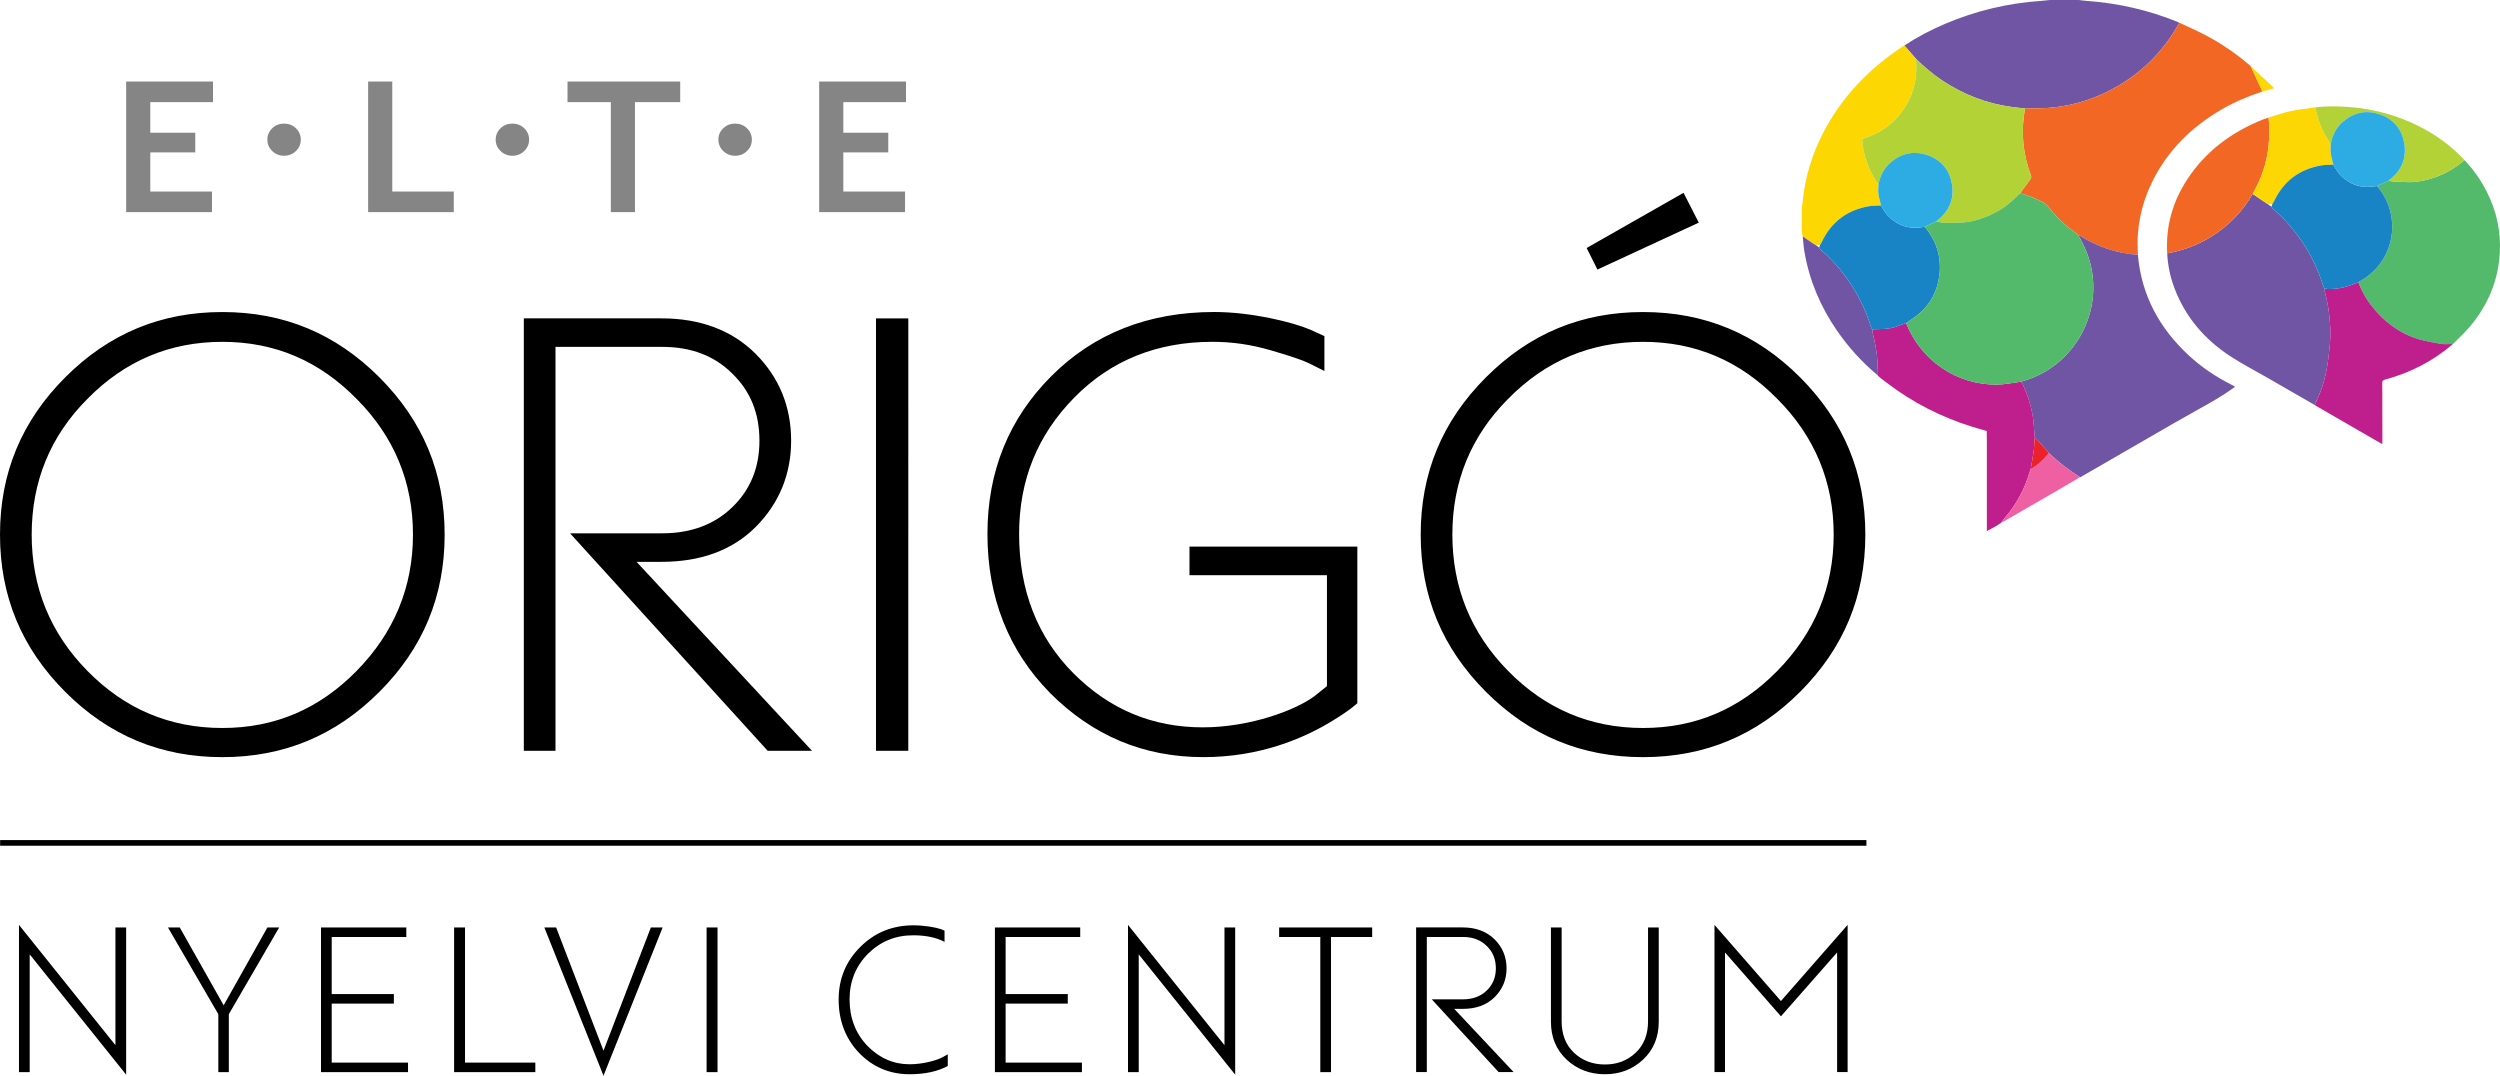 <?xml version="1.0" encoding="UTF-8" standalone="no"?>
<!-- Generator: Adobe Illustrator 16.0.3, SVG Export Plug-In . SVG Version: 6.00 Build 0)  -->

<svg
   version="1.1"
   id="Layer_1"
   x="0px"
   y="0px"
   width="159.14"
   height="68.476"
   viewBox="0 0 159.14 68.476"
   enable-background="new 0 0 841.89 595.28"
   xml:space="preserve"
   xmlns="http://www.w3.org/2000/svg"
   xmlns:svg="http://www.w3.org/2000/svg"><defs
   id="defs26" />
<g
   id="g26"
   transform="translate(-378.252,-243.924)">
	<rect
   x="378.26"
   y="297.4"
   fill-rule="evenodd"
   clip-rule="evenodd"
   width="118.801"
   height="0.36"
   id="rect1" />
	<path
   d="m 385.6,310.455 -6.14,-7.656 v 9.371 h 0.682 v -7.494 l 6.14,7.656 v -9.371 H 385.6 Z m 6.89,-2.538 -2.797,-4.956 h -0.75 l 3.207,5.523 v 3.686 h 0.668 v -3.686 l 3.207,-5.523 h -0.75 z m 6.877,-0.108 h 3.957 v -0.607 h -3.957 v -3.632 h 4.749 v -0.608 h -5.431 v 9.209 h 5.54 v -0.607 h -4.858 z m 8.487,-4.848 h -0.696 v 9.209 h 5.171 v -0.607 h -4.476 v -8.602 z m 8.814,7.846 -3.015,-7.846 h -0.751 l 3.766,9.439 3.766,-9.439 h -0.75 z m 6.563,1.363 h 0.696 v -9.209 h -0.696 z m 12.922,-0.499 c -1.023,0 -1.925,-0.392 -2.688,-1.175 -0.75,-0.783 -1.133,-1.769 -1.133,-2.957 0,-1.148 0.396,-2.12 1.174,-2.903 0.791,-0.783 1.746,-1.175 2.865,-1.175 0.805,0 1.475,0.135 2.006,0.418 v -0.715 l -0.232,-0.095 c -0.312,-0.108 -1.036,-0.243 -1.746,-0.243 -1.337,0 -2.469,0.459 -3.384,1.377 -0.914,0.905 -1.378,2.025 -1.378,3.35 0,1.35 0.437,2.484 1.297,3.389 0.873,0.905 1.951,1.364 3.22,1.364 0.968,0 1.787,-0.176 2.429,-0.526 v -0.743 l -0.287,0.162 c -0.369,0.215 -1.27,0.472 -2.143,0.472 z m 6.113,-3.862 h 3.957 v -0.607 h -3.957 v -3.632 h 4.748 v -0.608 h -5.43 v 9.209 h 5.539 v -0.607 h -4.857 z m 13.931,2.646 -6.141,-7.656 v 9.371 h 0.683 v -7.494 l 6.14,7.656 v -9.371 h -0.682 z m 3.48,-6.886 h 2.62 v 8.601 h 0.682 v -8.601 h 2.62 v -0.608 h -5.922 z m 11.679,4.577 c 0.847,0 1.528,-0.242 2.033,-0.742 0.505,-0.5 0.765,-1.121 0.765,-1.837 0,-0.729 -0.26,-1.351 -0.765,-1.85 -0.505,-0.5 -1.187,-0.757 -2.033,-0.757 h -2.96 v 9.209 h 0.682 v -8.601 h 2.306 c 0.614,0 1.119,0.188 1.501,0.567 0.396,0.377 0.587,0.85 0.587,1.431 0,0.567 -0.19,1.04 -0.587,1.418 -0.382,0.364 -0.887,0.554 -1.501,0.554 h -1.991 l 4.256,4.631 h 0.955 l -3.779,-4.023 z m 11.804,0.784 c 0,0.838 -0.26,1.513 -0.792,2.012 -0.532,0.5 -1.173,0.743 -1.951,0.743 -0.778,0 -1.433,-0.243 -1.965,-0.743 -0.532,-0.499 -0.792,-1.174 -0.792,-2.012 v -5.969 h -0.682 v 5.996 c 0,0.985 0.327,1.782 0.996,2.417 0.668,0.621 1.487,0.932 2.442,0.932 0.955,0 1.761,-0.311 2.429,-0.932 0.668,-0.635 0.996,-1.432 0.996,-2.417 v -5.996 h -0.682 v 5.969 z m 8.459,-1.284 -4.23,-4.848 v 9.371 h 0.67 v -7.615 l 3.561,4.064 3.575,-4.064 v 7.615 h 0.669 v -9.371 z"
   id="path1" />
	<path
   d="m 392.404,263.787 c -3.911,0 -7.217,1.372 -9.999,4.157 -2.782,2.785 -4.153,6.095 -4.153,10.01 0,3.916 1.371,7.225 4.153,10.01 2.782,2.785 6.088,4.157 9.999,4.157 3.911,0 7.217,-1.372 9.999,-4.157 2.782,-2.785 4.153,-6.095 4.153,-10.01 0,-3.915 -1.371,-7.225 -4.153,-10.01 -2.782,-2.785 -6.088,-4.157 -9.999,-4.157 z m 8.548,22.845 c -2.378,2.422 -5.201,3.633 -8.547,3.633 -3.347,0 -6.209,-1.211 -8.588,-3.633 -2.379,-2.422 -3.548,-5.328 -3.548,-8.678 0,-3.35 1.169,-6.256 3.548,-8.638 2.379,-2.421 5.241,-3.632 8.588,-3.632 3.346,0 6.169,1.211 8.547,3.632 2.379,2.382 3.588,5.288 3.588,8.638 0,3.35 -1.209,6.256 -3.588,8.678 z m 19.394,-6.943 c 2.5,0 4.516,-0.727 6.008,-2.22 1.491,-1.494 2.258,-3.351 2.258,-5.49 0,-2.18 -0.767,-4.036 -2.258,-5.53 -1.492,-1.493 -3.508,-2.26 -6.008,-2.26 h -8.75 v 27.528 h 2.016 v -25.711 h 6.814 c 1.814,0 3.306,0.565 4.435,1.695 1.17,1.13 1.734,2.543 1.734,4.278 0,1.695 -0.564,3.108 -1.734,4.238 -1.129,1.09 -2.621,1.655 -4.435,1.655 h -5.887 l 12.58,13.845 h 2.822 l -11.168,-12.028 z m 13.668,12.029 h 2.057 V 264.19 h -2.057 z m 19.958,-11.181 h 8.749 v 7.063 l -0.807,0.646 c -1.129,0.848 -4.031,1.978 -7.096,1.978 -3.186,0 -5.927,-1.13 -8.225,-3.431 -2.299,-2.301 -3.468,-5.288 -3.468,-8.88 0,-3.431 1.169,-6.297 3.508,-8.678 2.339,-2.381 5.282,-3.552 8.79,-3.552 1.209,0 2.418,0.161 3.668,0.524 1.25,0.363 2.098,0.646 2.5,0.848 l 0.968,0.484 v -2.22 l -0.887,-0.404 c -1.129,-0.484 -3.75,-1.13 -6.129,-1.13 -4.192,0 -7.66,1.372 -10.362,4.077 -2.701,2.704 -4.072,6.054 -4.072,10.05 0,4.036 1.331,7.427 3.992,10.131 2.701,2.705 5.927,4.077 9.758,4.077 3.628,0 6.369,-1.211 8.062,-2.22 1.331,-0.807 1.533,-1.049 1.734,-1.211 v -9.97 H 453.97 v 1.818 z m 32.417,-22.442 -0.969,-1.897 -6.168,3.512 0.686,1.372 z m 6.451,9.849 c -2.783,-2.785 -6.089,-4.157 -10,-4.157 -3.91,0 -7.217,1.372 -9.998,4.157 -2.783,2.785 -4.154,6.095 -4.154,10.01 0,3.916 1.371,7.225 4.154,10.01 2.781,2.785 6.088,4.157 9.998,4.157 3.911,0 7.217,-1.372 10,-4.157 2.781,-2.785 4.152,-6.095 4.152,-10.01 0,-3.915 -1.371,-7.225 -4.152,-10.01 z m -1.452,18.688 c -2.379,2.422 -5.201,3.633 -8.548,3.633 -3.346,0 -6.209,-1.211 -8.588,-3.633 -2.379,-2.422 -3.548,-5.328 -3.548,-8.678 0,-3.35 1.169,-6.256 3.548,-8.638 2.379,-2.421 5.242,-3.632 8.588,-3.632 3.347,0 6.169,1.211 8.548,3.632 2.379,2.382 3.589,5.288 3.589,8.638 0,3.35 -1.21,6.256 -3.589,8.678 z"
   id="path2" />
	<polygon
   fill="#858585"
   points="387.819,256.117 391.746,256.117 391.746,257.427 386.282,257.427 386.282,249.114 391.811,249.114 391.811,250.425 387.819,250.425 387.819,252.372 390.682,252.372 390.682,253.625 387.819,253.625 "
   id="polygon2" />
	<path
   fill="#858585"
   d="m 395.271,252.812 c 0,-0.283 0.104,-0.525 0.311,-0.724 0.207,-0.198 0.457,-0.297 0.753,-0.297 0.296,0 0.548,0.1 0.754,0.297 0.207,0.199 0.311,0.44 0.311,0.724 0,0.283 -0.104,0.526 -0.311,0.727 -0.207,0.2 -0.458,0.3 -0.754,0.3 -0.296,0 -0.546,-0.1 -0.753,-0.3 -0.207,-0.201 -0.311,-0.445 -0.311,-0.727 z"
   id="path3" />
	<polygon
   fill="#858585"
   points="407.138,257.427 401.686,257.427 401.686,249.114 403.223,249.114 403.223,256.117 407.138,256.117 "
   id="polygon3" />
	<path
   fill="#858585"
   d="m 409.806,252.812 c 0,-0.283 0.103,-0.525 0.309,-0.724 0.207,-0.198 0.459,-0.297 0.755,-0.297 0.295,0 0.546,0.1 0.752,0.297 0.208,0.199 0.31,0.44 0.31,0.724 0,0.283 -0.102,0.526 -0.31,0.727 -0.206,0.2 -0.457,0.3 -0.752,0.3 -0.296,0 -0.548,-0.1 -0.755,-0.3 -0.206,-0.201 -0.309,-0.445 -0.309,-0.727 z"
   id="path4" />
	<polygon
   fill="#858585"
   points="414.378,249.114 421.551,249.114 421.551,250.425 418.671,250.425 418.671,257.427 417.135,257.427 417.135,250.425 414.378,250.425 "
   id="polygon4" />
	<path
   fill="#858585"
   d="m 423.982,252.812 c 0,-0.283 0.103,-0.525 0.311,-0.724 0.208,-0.198 0.458,-0.297 0.754,-0.297 0.296,0 0.547,0.1 0.754,0.297 0.208,0.199 0.311,0.44 0.311,0.724 0,0.283 -0.103,0.526 -0.311,0.727 -0.207,0.2 -0.458,0.3 -0.754,0.3 -0.296,0 -0.546,-0.1 -0.754,-0.3 -0.208,-0.201 -0.311,-0.445 -0.311,-0.727 z"
   id="path5" />
	<polygon
   fill="#858585"
   points="431.935,256.117 435.863,256.117 435.863,257.427 430.397,257.427 430.397,249.114 435.925,249.114 435.925,250.425 431.935,250.425 431.935,252.372 434.796,252.372 434.796,253.625 431.935,253.625 "
   id="polygon5" />
	<path
   fill-rule="evenodd"
   clip-rule="evenodd"
   fill="#6f55a3"
   d="m 510.572,243.924 c 0.166,0.019 0.33,0.044 0.497,0.056 2.005,0.141 3.938,0.584 5.801,1.338 l 0.109,0.055 c -0.93,1.69 -2.221,3.032 -3.884,4.011 -1.367,0.805 -2.843,1.284 -4.427,1.406 -0.501,0.04 -1.008,0.027 -1.512,0.037 -0.28,-0.03 -0.562,-0.056 -0.842,-0.094 -1.591,-0.213 -3.05,-0.779 -4.388,-1.659 -0.622,-0.409 -1.184,-0.891 -1.716,-1.409 -0.244,-0.281 -0.488,-0.563 -0.733,-0.844 0.818,-0.542 1.684,-0.993 2.586,-1.377 1.957,-0.834 3.999,-1.319 6.122,-1.464 0.188,-0.013 0.374,-0.037 0.561,-0.055 0.61,-0.001 1.219,-0.001 1.826,-0.001 z"
   id="path6" />
	<path
   fill-rule="evenodd"
   clip-rule="evenodd"
   fill="#fdd702"
   d="m 492.944,257.161 c 0.021,-0.134 0.046,-0.268 0.058,-0.403 0.148,-1.532 0.587,-2.979 1.289,-4.346 1.188,-2.312 2.935,-4.117 5.093,-5.541 l 0.095,-0.051 c 0.245,0.281 0.489,0.563 0.733,0.844 0.035,0.425 0.039,0.847 -0.025,1.272 -0.144,0.96 -0.551,1.792 -1.202,2.501 -0.535,0.582 -1.188,0.992 -1.939,1.239 -0.27,0.088 -0.271,0.089 -0.236,0.376 0.112,0.962 0.451,1.837 1.019,2.625 -0.003,0.2 -0.029,0.403 -0.001,0.598 0.031,0.246 0.108,0.487 0.166,0.731 -0.248,0.012 -0.497,0 -0.739,0.041 -1.422,0.236 -2.442,1.01 -3.053,2.318 l -0.095,0.155 c -0.098,-0.003 -0.196,-0.006 -0.293,-0.009 l -0.169,-0.1 c -0.214,-0.146 -0.425,-0.295 -0.638,-0.443 -0.021,-0.098 -0.041,-0.194 -0.062,-0.291 -10e-4,-0.506 -10e-4,-1.012 -10e-4,-1.516 z"
   id="path7" />
	<path
   fill-rule="evenodd"
   clip-rule="evenodd"
   fill="#f26724"
   d="m 507.157,250.827 c 0.504,-0.01 1.011,0.002 1.512,-0.037 1.584,-0.123 3.06,-0.602 4.427,-1.406 1.663,-0.979 2.954,-2.321 3.884,-4.011 0.544,0.255 1.098,0.491 1.628,0.769 1.033,0.542 1.993,1.195 2.875,1.96 l 0.037,0.031 h -0.003 l 0.092,0.191 c 0.22,0.475 0.439,0.95 0.658,1.424 -0.893,0.298 -1.76,0.658 -2.576,1.131 -1.939,1.125 -3.479,2.636 -4.464,4.67 -0.68,1.406 -0.985,2.893 -0.888,4.457 l 0.002,0.139 c -1.347,-0.094 -2.584,-0.512 -3.722,-1.235 l -0.077,-0.02 0.003,0.002 -0.035,-0.048 -0.061,-0.049 c -0.72,-0.493 -1.343,-1.088 -1.868,-1.785 l -0.19,-0.154 c -0.488,-0.283 -1.007,-0.49 -1.552,-0.629 0.223,-0.302 0.442,-0.604 0.666,-0.905 0.057,-0.077 0.06,-0.146 0.024,-0.239 -0.518,-1.384 -0.646,-2.803 -0.372,-4.256 z"
   id="path8" />
	<path
   fill-rule="evenodd"
   clip-rule="evenodd"
   fill="#6f55a3"
   d="m 510.542,258.89 0.077,0.02 c 1.138,0.723 2.375,1.141 3.722,1.235 0.223,2.568 1.369,4.67 3.238,6.403 0.817,0.758 1.736,1.372 2.731,1.871 l 0.214,0.119 -0.12,0.097 c -0.688,0.492 -1.42,0.91 -2.16,1.318 -1.107,0.612 -2.2,1.252 -3.298,1.884 -1.374,0.791 -2.746,1.585 -4.119,2.379 l -0.13,0.082 h -0.031 c -0.722,-0.435 -1.379,-0.952 -1.988,-1.533 -0.298,-0.336 -0.596,-0.674 -0.894,-1.011 l -0.024,-0.134 c -0.021,-0.276 -0.033,-0.553 -0.061,-0.829 -0.092,-0.871 -0.354,-1.693 -0.729,-2.481 l -0.097,-0.082 0.158,-0.05 c 3.345,-0.953 5.249,-4.535 4.174,-7.851 -0.163,-0.507 -0.4,-0.976 -0.663,-1.437 z"
   id="path9" />
	<path
   fill-rule="evenodd"
   clip-rule="evenodd"
   fill="#6f55a3"
   d="m 525.594,269.703 c -1.007,-0.58 -2.014,-1.159 -3.022,-1.74 -0.779,-0.449 -1.583,-0.863 -2.335,-1.354 -1.652,-1.079 -2.889,-2.514 -3.583,-4.383 -0.261,-0.703 -0.413,-1.431 -0.447,-2.182 l 0.107,-0.011 c 1.614,-0.316 3.007,-1.049 4.164,-2.221 0.459,-0.464 0.842,-0.984 1.172,-1.544 0.222,0.151 0.443,0.303 0.666,0.455 0.096,0.065 0.192,0.127 0.288,0.191 l -0.012,-0.002 0.027,0.01 0.221,0.158 0.094,0.135 c 0.515,0.431 0.973,0.919 1.386,1.444 0.835,1.057 1.445,2.232 1.839,3.521 l 0.067,0.112 0.009,0.17 c 0.204,0.742 0.309,1.5 0.352,2.266 0.021,0.388 0.007,0.781 -0.029,1.168 -0.052,0.551 -0.112,1.102 -0.219,1.644 -0.151,0.752 -0.401,1.475 -0.745,2.163 z"
   id="path10" />
	<path
   fill-rule="evenodd"
   clip-rule="evenodd"
   fill="#53ba6c"
   d="m 535.133,254.122 c 0.581,0.599 1.05,1.279 1.426,2.023 0.618,1.225 0.899,2.525 0.82,3.895 -0.104,1.759 -0.758,3.307 -1.884,4.652 -0.333,0.396 -0.72,0.748 -1.082,1.12 l -0.023,0.009 c -0.252,0 -0.509,0.03 -0.755,-0.008 -0.449,-0.068 -0.898,-0.156 -1.337,-0.274 -0.917,-0.246 -1.699,-0.744 -2.394,-1.377 -0.214,-0.195 -0.397,-0.424 -0.584,-0.646 -0.409,-0.485 -0.722,-1.028 -0.939,-1.624 l 0.114,-0.077 c 0.394,-0.22 0.74,-0.5 1.045,-0.836 1.312,-1.449 1.324,-3.742 0.026,-5.213 0.243,-0.114 0.487,-0.228 0.731,-0.341 l 0.132,0.035 c 0.414,0.022 0.828,0.061 1.243,0.057 0.53,-0.003 1.047,-0.124 1.548,-0.296 0.707,-0.245 1.339,-0.62 1.913,-1.099 z"
   id="path11" />
	<path
   fill-rule="evenodd"
   clip-rule="evenodd"
   fill="#bf1e8d"
   d="m 506.873,268.227 0.097,0.083 c 0.376,0.789 0.638,1.61 0.729,2.481 0.027,0.275 0.039,0.552 0.061,0.829 l 0.024,0.134 -0.024,0.162 c -0.018,0.254 -0.019,0.511 -0.055,0.764 -0.052,0.373 -0.128,0.744 -0.192,1.115 l -0.053,0.145 c -0.309,1.081 -0.827,2.049 -1.553,2.907 -0.099,0.115 -0.188,0.237 -0.281,0.356 v -10e-4 l -0.036,0.026 -0.222,0.153 c -0.207,0.113 -0.413,0.226 -0.641,0.352 v -0.178 c 0,-1.86 0,-3.72 0,-5.58 0,-0.104 -0.003,-0.206 -0.005,-0.309 0,-0.102 0,-0.204 0,-0.305 l -0.143,-0.042 c -2.009,-0.54 -3.881,-1.376 -5.589,-2.566 -0.341,-0.238 -0.67,-0.495 -1.004,-0.743 l -0.065,-0.056 -0.119,-0.099 -0.005,-0.026 c -0.008,-0.262 -0.015,-0.524 -0.027,-0.786 -0.031,-0.67 -0.155,-1.324 -0.324,-1.971 l -0.014,-0.185 c 0.384,-0.021 0.774,-0.005 1.15,-0.072 0.343,-0.062 0.67,-0.215 1.005,-0.327 0.945,2.387 3.211,3.938 5.775,3.918 0.504,-0.003 1.008,-0.116 1.511,-0.179 z"
   id="path12" />
	<path
   fill-rule="evenodd"
   clip-rule="evenodd"
   fill="#bf1e8d"
   d="m 528.381,261.892 c 0.218,0.596 0.53,1.139 0.939,1.624 0.187,0.222 0.37,0.451 0.584,0.646 0.694,0.633 1.477,1.131 2.394,1.377 0.438,0.118 0.888,0.206 1.337,0.274 0.246,0.038 0.503,0.007 0.755,0.008 l -0.079,0.074 c -1.246,1.051 -2.668,1.767 -4.239,2.194 -0.129,0.035 -0.181,0.081 -0.177,0.224 0.013,0.391 0.004,0.783 0.006,1.174 0.001,0.871 0.004,1.741 0.005,2.612 l -0.016,0.091 c -0.225,-0.127 -0.441,-0.251 -0.656,-0.376 -1.165,-0.673 -2.33,-1.346 -3.497,-2.02 l -0.143,-0.092 c 0.345,-0.688 0.595,-1.411 0.744,-2.164 0.106,-0.542 0.167,-1.093 0.219,-1.644 0.036,-0.387 0.051,-0.78 0.029,-1.168 -0.043,-0.766 -0.147,-1.524 -0.352,-2.266 l -0.009,-0.17 c 0.097,0.011 0.192,0.033 0.287,0.032 0.429,-0.004 0.851,-0.066 1.258,-0.204 0.207,-0.068 0.408,-0.15 0.611,-0.226 z"
   id="path13" />
	<path
   fill-rule="evenodd"
   clip-rule="evenodd"
   fill="#f26724"
   d="m 521.649,256.267 c -0.33,0.56 -0.713,1.08 -1.172,1.544 -1.157,1.172 -2.55,1.905 -4.164,2.221 l -0.107,0.011 c -0.098,-1.718 0.35,-3.292 1.292,-4.723 1.179,-1.791 2.827,-2.994 4.796,-3.786 0.12,-0.048 0.242,-0.085 0.363,-0.127 0.012,0.117 0.027,0.234 0.034,0.353 0.053,1.002 -0.038,1.988 -0.348,2.949 -0.175,0.545 -0.416,1.059 -0.694,1.558 z"
   id="path14" />
	<path
   fill-rule="evenodd"
   clip-rule="evenodd"
   fill="#fdd703"
   d="m 521.649,256.267 c 0.277,-0.5 0.519,-1.013 0.694,-1.558 0.31,-0.961 0.4,-1.947 0.348,-2.949 -0.007,-0.118 -0.022,-0.235 -0.034,-0.353 0.469,-0.14 0.931,-0.308 1.407,-0.411 0.523,-0.112 1.061,-0.163 1.591,-0.241 l 0.014,0.154 c 0.168,0.788 0.474,1.517 0.95,2.17 -0.002,0.2 -0.027,0.402 -10e-4,0.597 0.033,0.247 0.109,0.488 0.165,0.73 -0.244,0.013 -0.496,0.001 -0.738,0.042 -1.422,0.236 -2.441,1.01 -3.053,2.318 l -0.095,0.155 c -0.098,-0.003 -0.196,-0.007 -0.292,-0.01 -0.098,-0.064 -0.194,-0.126 -0.29,-0.191 -0.222,-0.15 -0.444,-0.302 -0.666,-0.453 z"
   id="path15" />
	<path
   fill-rule="evenodd"
   clip-rule="evenodd"
   fill="#6f55a4"
   d="m 497.433,264.889 0.014,0.185 c 0.169,0.647 0.293,1.301 0.324,1.971 0.013,0.262 0.02,0.524 0.027,0.786 -0.999,-0.83 -1.867,-1.782 -2.605,-2.851 -1.062,-1.536 -1.772,-3.218 -2.084,-5.063 -0.052,-0.312 -0.069,-0.632 -0.103,-0.948 0.213,0.148 0.424,0.297 0.638,0.443 l 0.167,0.1 -0.012,-0.002 0.029,0.009 0.219,0.159 0.094,0.134 c 0.515,0.432 0.971,0.919 1.387,1.445 0.834,1.057 1.444,2.231 1.837,3.521 z"
   id="path16" />
	<path
   fill-rule="evenodd"
   clip-rule="evenodd"
   fill="#b2d237"
   d="m 526.619,253.08 c -0.477,-0.653 -0.782,-1.382 -0.95,-2.17 l -0.014,-0.154 c 0.189,-0.017 0.378,-0.043 0.567,-0.05 2.115,-0.08 4.137,0.309 6.034,1.265 1.058,0.533 2.003,1.219 2.817,2.081 l 0.059,0.071 c -0.574,0.479 -1.206,0.854 -1.912,1.098 -0.501,0.173 -1.018,0.293 -1.548,0.296 -0.415,0.004 -0.829,-0.035 -1.243,-0.057 l -0.132,-0.035 0.043,-0.041 c 0.796,-0.605 1.126,-1.407 0.948,-2.384 -0.161,-0.891 -0.7,-1.505 -1.554,-1.798 -0.86,-0.295 -1.655,-0.121 -2.345,0.474 -0.427,0.369 -0.665,0.851 -0.77,1.404 z"
   id="path17" />
	<path
   fill-rule="evenodd"
   clip-rule="evenodd"
   fill="#fdd702"
   d="m 522.267,249.748 c -0.219,-0.474 -0.438,-0.949 -0.658,-1.424 l -0.092,-0.191 c 0.49,0.457 0.979,0.914 1.469,1.371 l -0.021,0.056 c -0.234,0.062 -0.466,0.125 -0.698,0.188 z"
   id="path18" />
	<path
   fill-rule="evenodd"
   clip-rule="evenodd"
   fill="#b2d236"
   d="m 507.157,250.827 c -0.274,1.453 -0.146,2.872 0.372,4.256 0.035,0.094 0.032,0.163 -0.024,0.239 -0.224,0.3 -0.443,0.603 -0.666,0.905 -0.156,0.149 -0.307,0.303 -0.466,0.448 -0.476,0.434 -1.016,0.767 -1.61,1.013 -0.519,0.214 -1.057,0.371 -1.621,0.402 -0.354,0.02 -0.708,0.031 -1.063,0.022 -0.191,-0.004 -0.381,-0.058 -0.572,-0.09 l 0.044,-0.042 c 0.789,-0.6 1.121,-1.396 0.949,-2.368 -0.16,-0.904 -0.703,-1.525 -1.572,-1.817 -0.874,-0.294 -1.674,-0.107 -2.362,0.509 -0.411,0.368 -0.636,0.839 -0.737,1.374 -0.567,-0.787 -0.906,-1.662 -1.019,-2.625 -0.034,-0.287 -0.033,-0.289 0.236,-0.376 0.752,-0.247 1.404,-0.657 1.939,-1.239 0.651,-0.709 1.059,-1.541 1.202,-2.501 0.064,-0.425 0.061,-0.847 0.025,-1.272 0.532,0.518 1.094,1 1.716,1.409 1.338,0.88 2.797,1.446 4.388,1.659 0.279,0.038 0.561,0.063 0.841,0.094 z"
   id="path19" />
	<path
   fill-rule="evenodd"
   clip-rule="evenodd"
   fill="#1884c6"
   d="m 497.433,264.889 -0.068,-0.112 c -0.393,-1.289 -1.003,-2.464 -1.837,-3.521 -0.416,-0.526 -0.872,-1.013 -1.387,-1.445 l -0.093,-0.133 0.058,-0.157 0.095,-0.155 c 0.61,-1.308 1.631,-2.083 3.053,-2.318 0.242,-0.041 0.491,-0.028 0.739,-0.041 0.165,0.297 0.341,0.585 0.602,0.81 0.522,0.446 1.12,0.667 1.812,0.587 0.121,-0.014 0.245,-0.027 0.366,-0.04 0.771,0.905 1.078,1.95 0.928,3.126 -0.122,0.952 -0.547,1.755 -1.265,2.389 -0.259,0.23 -0.562,0.409 -0.848,0.611 -0.335,0.112 -0.662,0.265 -1.005,0.327 -0.376,0.067 -0.767,0.051 -1.15,0.072 z"
   id="path20" />
	<path
   fill-rule="evenodd"
   clip-rule="evenodd"
   fill="#2cace2"
   d="m 500.772,258.363 c -0.121,0.013 -0.245,0.025 -0.366,0.04 -0.692,0.08 -1.29,-0.141 -1.812,-0.587 -0.261,-0.225 -0.437,-0.513 -0.602,-0.81 -0.058,-0.244 -0.135,-0.485 -0.166,-0.731 -0.028,-0.195 -0.002,-0.398 10e-4,-0.598 0.102,-0.535 0.326,-1.006 0.737,-1.374 0.688,-0.617 1.488,-0.804 2.362,-0.509 0.869,0.292 1.412,0.914 1.572,1.817 0.172,0.972 -0.16,1.768 -0.949,2.368 l -0.044,0.042 c -0.243,0.114 -0.488,0.229 -0.733,0.342 z"
   id="path21" />
	<path
   fill-rule="evenodd"
   clip-rule="evenodd"
   fill="#53ba6b"
   d="m 500.772,258.363 c 0.244,-0.114 0.489,-0.228 0.733,-0.341 0.191,0.032 0.381,0.085 0.572,0.09 0.355,0.009 0.71,-0.002 1.063,-0.022 0.564,-0.031 1.103,-0.188 1.621,-0.402 0.595,-0.246 1.135,-0.579 1.61,-1.013 0.159,-0.145 0.31,-0.298 0.466,-0.448 0.545,0.139 1.063,0.346 1.552,0.629 l 0.19,0.154 c 0.525,0.696 1.148,1.292 1.868,1.785 l 0.061,0.049 0.035,0.048 -0.003,-0.002 c 0.263,0.46 0.5,0.93 0.663,1.436 1.075,3.316 -0.829,6.898 -4.174,7.851 l -0.158,0.05 c -0.503,0.062 -1.007,0.176 -1.51,0.181 -2.564,0.02 -4.83,-1.531 -5.775,-3.918 0.285,-0.202 0.589,-0.381 0.848,-0.611 0.718,-0.634 1.143,-1.437 1.265,-2.389 0.152,-1.177 -0.155,-2.221 -0.927,-3.127 z"
   id="path22" />
	<path
   fill-rule="evenodd"
   clip-rule="evenodd"
   fill="#ef60a3"
   d="m 510.666,274.297 c -0.515,0.302 -1.028,0.605 -1.545,0.904 -1.123,0.649 -2.246,1.298 -3.371,1.946 l -0.124,0.055 c 0.093,-0.12 0.183,-0.242 0.281,-0.356 0.726,-0.858 1.244,-1.826 1.553,-2.907 l 0.053,-0.145 c 0.461,-0.26 0.835,-0.62 1.165,-1.03 0.609,0.582 1.266,1.098 1.988,1.533 z"
   id="path23" />
	<path
   fill-rule="evenodd"
   clip-rule="evenodd"
   fill="#eb2229"
   d="m 508.678,272.764 c -0.33,0.411 -0.704,0.77 -1.165,1.03 0.064,-0.372 0.141,-0.742 0.192,-1.115 0.036,-0.253 0.037,-0.51 0.055,-0.764 l 0.024,-0.162 c 0.298,0.337 0.596,0.675 0.894,1.011 z"
   id="path24" />
	<path
   fill-rule="evenodd"
   clip-rule="evenodd"
   fill="#1884c6"
   d="m 522.897,256.923 0.095,-0.155 c 0.611,-1.309 1.631,-2.082 3.053,-2.318 0.242,-0.041 0.494,-0.029 0.738,-0.042 0.164,0.297 0.342,0.586 0.604,0.81 0.522,0.447 1.119,0.668 1.813,0.588 0.121,-0.015 0.243,-0.027 0.366,-0.04 1.298,1.471 1.285,3.764 -0.026,5.213 -0.305,0.336 -0.651,0.616 -1.045,0.836 l -0.114,0.077 c -0.203,0.077 -0.404,0.158 -0.61,0.228 -0.407,0.138 -0.829,0.2 -1.258,0.204 -0.095,10e-4 -0.19,-0.021 -0.287,-0.032 l -0.067,-0.112 c -0.394,-1.289 -1.004,-2.464 -1.839,-3.521 -0.413,-0.525 -0.871,-1.013 -1.386,-1.444 l -0.094,-0.134 z"
   id="path25" />
	<path
   fill-rule="evenodd"
   clip-rule="evenodd"
   fill="#2cace2"
   d="m 529.566,255.766 c -0.123,0.012 -0.245,0.025 -0.366,0.04 -0.694,0.08 -1.291,-0.141 -1.813,-0.588 -0.262,-0.224 -0.439,-0.513 -0.604,-0.81 -0.056,-0.243 -0.132,-0.484 -0.165,-0.73 -0.026,-0.195 -0.001,-0.397 10e-4,-0.597 0.104,-0.552 0.343,-1.035 0.771,-1.405 0.689,-0.595 1.484,-0.77 2.345,-0.474 0.854,0.293 1.393,0.908 1.554,1.798 0.178,0.978 -0.152,1.779 -0.948,2.384 l -0.043,0.041 c -0.244,0.113 -0.488,0.226 -0.732,0.341 z"
   id="path26" />
</g>
</svg>
